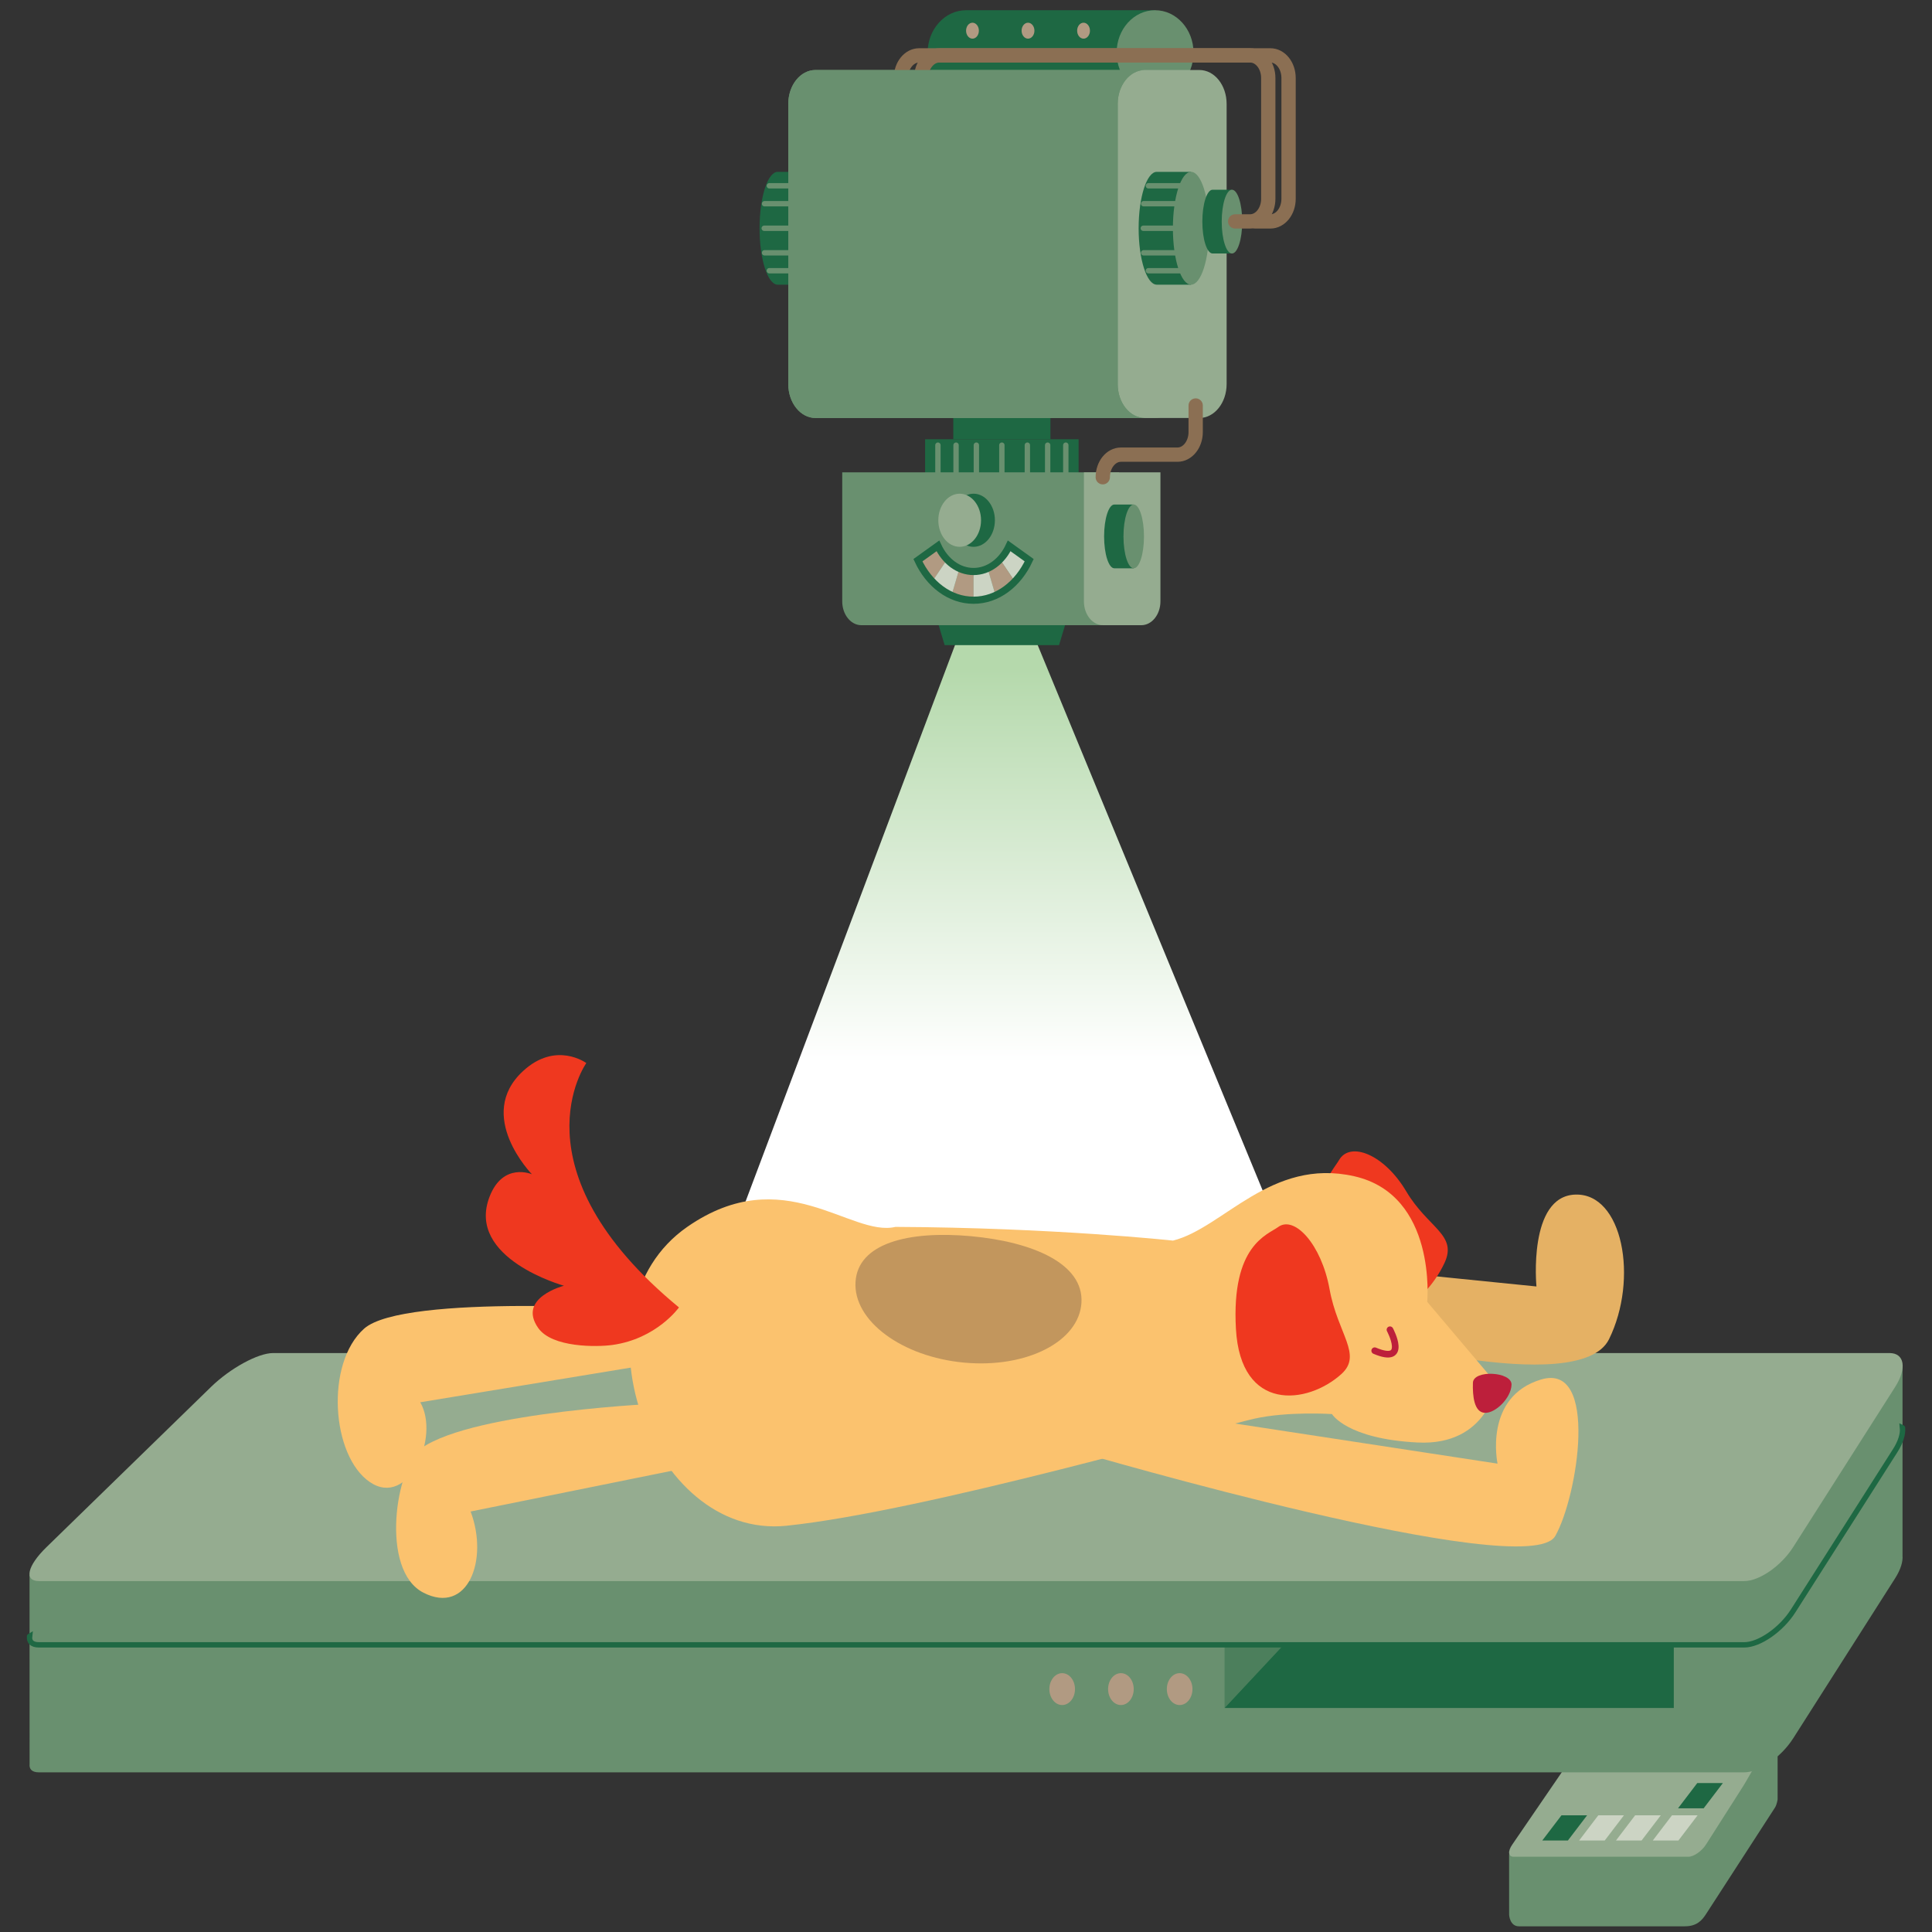 <?xml version="1.0" encoding="UTF-8" standalone="no"?>
<svg
   xmlns:dc="http://purl.org/dc/elements/1.1/"
   xmlns:cc="http://creativecommons.org/ns#"
   xmlns:rdf="http://www.w3.org/1999/02/22-rdf-syntax-ns#"
   xmlns:svg="http://www.w3.org/2000/svg"
   xmlns="http://www.w3.org/2000/svg"
   xmlns:sodipodi="http://sodipodi.sourceforge.net/DTD/sodipodi-0.dtd"
   xmlns:inkscape="http://www.inkscape.org/namespaces/inkscape"
   viewBox="0 0 720 720"
   height="720"
   width="720"
   xml:space="preserve"
   id="svg2"
   version="1.1"
   inkscape:version="0.91 r13725"
   sodipodi:docname="xraydog.svg"><rect x="0" y="0" width="720" height="720" fill="#333333" stroke="none"/><sodipodi:namedview
     pagecolor="#ffffff"
     bordercolor="#666666"
     borderopacity="1"
     objecttolerance="10"
     gridtolerance="10"
     guidetolerance="10"
     inkscape:pageopacity="0"
     inkscape:pageshadow="2"
     inkscape:window-width="1916"
     inkscape:window-height="1035"
     id="namedview40649"
     showgrid="false"
     inkscape:zoom="0.9819859"
     inkscape:cx="127.62964"
     inkscape:cy="288.72987"
     inkscape:window-x="4"
     inkscape:window-y="1"
     inkscape:window-maximized="1"
     inkscape:current-layer="g12"
     fit-margin-top="0"
     fit-margin-left="0"
     fit-margin-right="0"
     fit-margin-bottom="0" /><defs
     id="defs6"><clipPath
       id="clipPath186"
       clipPathUnits="userSpaceOnUse"><path
         id="path184"
         d="m 1092.75,375.25 175.19,374.199 58.86,-1.211 191.37,-372.988 z"
         inkscape:connector-curvature="0" /></clipPath><linearGradient
       id="linearGradient196"
       spreadMethod="pad"
       gradientTransform="matrix(-1.42e-5,325.754,325.754,1.42e-5,1305.47,429.63)"
       gradientUnits="userSpaceOnUse"
       y2="0"
       x2="1"
       y1="0"
       x1="0"><stop
         id="stop188"
         offset="0"
         style="stop-opacity:1;stop-color:#ffffff" /><stop
         id="stop190"
         offset="0.229"
         style="stop-opacity:1;stop-color:#ffffff" /><stop
         id="stop192"
         offset="0.933"
         style="stop-opacity:1;stop-color:#b5d9ac" /><stop
         id="stop194"
         offset="1"
         style="stop-opacity:1;stop-color:#b5d9ac" /></linearGradient></defs><g
     transform="matrix(1.333,0,0,-1.333,-2.808,238.213)"
     id="g10"><g
       transform="scale(0.1,0.1)"
       id="g12"><g
         id="g180"
         transform="matrix(3.852,0,0,4.791,-2189.846,-3598.403)"><g
           clip-path="url(#clipPath186)"
           id="g182"><path
             id="path198"
             style="fill:url(#linearGradient196);fill-opacity:1;fill-rule:nonzero;stroke:none"
             d="m 1092.75,375.25 175.19,374.199 58.86,-1.211 191.37,-372.988 -425.42,0"
             inkscape:connector-curvature="0" /></g></g><path
         id="path200"
         style="fill:#1e6843;fill-opacity:1;fill-rule:nonzero;stroke:none"
         d="m 2981.884,-16.525 -319.834,0 -36.941,122.517 393.716,0 -36.941,-122.517"
         inkscape:connector-curvature="0" /><path
         id="path202"
         style="fill:#1e6843;fill-opacity:1;fill-rule:nonzero;stroke:none"
         d="m 2957.809,559.046 -271.683,0 0,122.555 271.683,0 0,-122.555"
         inkscape:connector-curvature="0" /><path
         id="path204"
         style="fill:#1e6843;fill-opacity:1;fill-rule:nonzero;stroke:none"
         d="m 3036.583,436.506 -429.193,0 0,122.541 429.193,0 0,-122.541"
         inkscape:connector-curvature="0" /><path
         id="path206"
         style="fill:none;stroke:#69906f;stroke-width:14.981;stroke-linecap:round;stroke-linejoin:miter;stroke-miterlimit:4;stroke-dasharray:none;stroke-opacity:1"
         d="m 2643.253,452.978 0,89.557"
         inkscape:connector-curvature="0" /><path
         id="path208"
         style="fill:none;stroke:#69906f;stroke-width:14.981;stroke-linecap:round;stroke-linejoin:miter;stroke-miterlimit:4;stroke-dasharray:none;stroke-opacity:1"
         d="m 2693.945,452.978 0,89.557"
         inkscape:connector-curvature="0" /><path
         id="path210"
         style="fill:none;stroke:#69906f;stroke-width:14.981;stroke-linecap:round;stroke-linejoin:miter;stroke-miterlimit:4;stroke-dasharray:none;stroke-opacity:1"
         d="m 2750.686,452.978 0,89.557"
         inkscape:connector-curvature="0" /><path
         id="path212"
         style="fill:none;stroke:#69906f;stroke-width:14.981;stroke-linecap:round;stroke-linejoin:miter;stroke-miterlimit:4;stroke-dasharray:none;stroke-opacity:1"
         d="m 3000.759,452.978 0,89.557"
         inkscape:connector-curvature="0" /><path
         id="path214"
         style="fill:none;stroke:#69906f;stroke-width:14.981;stroke-linecap:round;stroke-linejoin:miter;stroke-miterlimit:4;stroke-dasharray:none;stroke-opacity:1"
         d="m 2950.028,452.978 0,89.557"
         inkscape:connector-curvature="0" /><path
         id="path216"
         style="fill:none;stroke:#69906f;stroke-width:14.981;stroke-linecap:round;stroke-linejoin:miter;stroke-miterlimit:4;stroke-dasharray:none;stroke-opacity:1"
         d="m 2893.287,452.978 0,89.557"
         inkscape:connector-curvature="0" /><path
         id="path218"
         style="fill:none;stroke:#69906f;stroke-width:14.981;stroke-linecap:round;stroke-linejoin:miter;stroke-miterlimit:4;stroke-dasharray:none;stroke-opacity:1"
         d="m 2821.986,452.978 0,89.557"
         inkscape:connector-curvature="0" /><path
         id="path220"
         style="fill:#69906f;fill-opacity:1;fill-rule:nonzero;stroke:none"
         d="m 3149.447,466.586 0,-360.876 c 0,-36.702 -23.959,-66.553 -53.427,-66.553 l -666.824,0 c -29.506,0 -53.466,29.851 -53.466,66.553 l 0,360.876 773.718,0"
         inkscape:connector-curvature="0" /><path
         id="path222"
         style="fill:#95ac90;fill-opacity:1;fill-rule:nonzero;stroke:none"
         d="m 3265.316,466.586 0,-360.876 c 0,-36.702 -23.998,-66.553 -53.505,-66.553 l -106.894,0 c -29.545,0 -53.505,29.851 -53.505,66.553 l 0,360.876 213.903,0"
         inkscape:connector-curvature="0" /><path
         id="path224"
         style="fill:#1e6843;fill-opacity:1;fill-rule:nonzero;stroke:none"
         d="m 3250.332,1758.466 -528.382,0 c -59.321,0 -107.472,-53.185 -107.472,-118.827 0,-65.595 48.15,-118.828 107.472,-118.828 l 507.543,0 20.84,237.655"
         inkscape:connector-curvature="0" /><path
         id="path226"
         style="fill:#69906f;fill-opacity:1;fill-rule:nonzero;stroke:none"
         d="m 3357.842,1639.639 c 0,-65.595 -48.112,-118.828 -107.51,-118.828 -59.36,0 -107.472,53.233 -107.472,118.828 0,65.642 48.112,118.827 107.472,118.827 59.398,0 107.51,-53.185 107.51,-118.827"
         inkscape:connector-curvature="0" /><path
         id="path228"
         style="fill:#69906f;fill-opacity:1;fill-rule:nonzero;stroke:none"
         d="m 3326.525,713.177 c 0,-52.26 -34.129,-94.746 -76.193,-94.746 l -949.332,0 c -42.064,0 -76.116,42.486 -76.116,94.746 l 0,783.437 c 0,52.37 34.052,94.727 76.116,94.727 l 949.332,0 c 42.064,0 76.193,-42.356 76.193,-94.727 l 0,-783.437"
         inkscape:connector-curvature="0" /><path
         id="path230"
         style="fill:#95ac90;fill-opacity:1;fill-rule:nonzero;stroke:none"
         d="m 3450.368,713.177 c 0,-52.26 -34.052,-94.746 -76.193,-94.746 l -152.193,0 c -42.026,0 -76.078,42.486 -76.078,94.746 l 0,783.437 c 0,52.37 34.052,94.727 76.078,94.727 l 152.193,0 c 42.141,0 76.193,-42.356 76.193,-94.727 l 0,-783.437"
         inkscape:connector-curvature="0" /><path
         id="path232"
         style="fill:#69906f;fill-opacity:1;fill-rule:nonzero;stroke:none"
         d="m 4990.793,-3243.463 0,192.538 -750.683,-346.482 0.078,-165.342 c -0.617,-5.334 2.426,-35.655 27.349,-35.655 0,0 446.758,0 463.553,0 32.781,0 47.611,15.385 59.745,34.457 l 192.486,297.293 c 5.739,8.965 7.473,23.19 7.473,23.19"
         inkscape:connector-curvature="0" /><path
         id="path234"
         style="fill:#95ac90;fill-opacity:1;fill-rule:nonzero;stroke:none"
         d="m 4894.646,-3206.367 c 12.095,18.979 98.227,168.71 82.934,168.71 l -472.759,0 c -15.37,0 -38.559,-15.438 -52.002,-34.455 l -203.541,-297.313 c -13.443,-19.016 -11.864,-34.495 3.428,-34.495 l 488.475,0 c 15.293,0 37.519,15.479 49.653,34.495 l 103.812,163.058"
         inkscape:connector-curvature="0" /><path
         id="path236"
         style="fill:none;stroke:#8b6f53;stroke-width:39.954;stroke-linecap:round;stroke-linejoin:miter;stroke-miterlimit:4;stroke-dasharray:none;stroke-opacity:1"
         d="m 3104.109,452.83 c 0,34.867 22.727,63.127 50.731,63.127 l 158.164,0 c 28.081,0 50.847,28.303 50.847,63.17 l 0,74.248"
         inkscape:connector-curvature="0" /><path
         id="path238"
         style="fill:#1e6843;fill-opacity:1;fill-rule:nonzero;stroke:none"
         d="m 2291.139,1306.586 -95.8,0 c -28.043,0 -50.731,-70.626 -50.731,-157.691 0,-87.089 22.688,-157.724 50.731,-157.724 l 95.8,0 0,315.415"
         inkscape:connector-curvature="0" /><path
         id="path240"
         style="fill:#1e6843;fill-opacity:1;fill-rule:nonzero;stroke:none"
         d="m 3190.664,376.522 -54.198,0 c -15.793,0 -28.621,-39.865 -28.621,-89.149 0,-49.184 12.827,-89.145 28.621,-89.145 l 54.198,0 0,178.294"
         inkscape:connector-curvature="0" /><path
         id="path242"
         style="fill:#69906f;fill-opacity:1;fill-rule:nonzero;stroke:none"
         d="m 3219.323,287.372 c 0,-49.184 -12.866,-89.145 -28.659,-89.145 -15.793,0 -28.659,39.96 -28.659,89.145 0,49.284 12.866,89.149 28.659,89.149 15.793,0 28.659,-39.865 28.659,-89.149"
         inkscape:connector-curvature="0" /><path
         id="path244"
         style="fill:#1e6843;fill-opacity:1;fill-rule:nonzero;stroke:none"
         d="m 3350.908,1306.586 -95.8,0 c -28.004,0 -50.731,-70.626 -50.731,-157.691 0,-87.089 22.727,-157.724 50.731,-157.724 l 95.8,0 0,315.415"
         inkscape:connector-curvature="0" /><path
         id="path246"
         style="fill:#69906f;fill-opacity:1;fill-rule:nonzero;stroke:none"
         d="m 3401.601,1148.896 c 0,-87.089 -22.688,-157.724 -50.693,-157.724 -28.004,0 -50.731,70.635 -50.731,157.724 0,87.065 22.727,157.691 50.731,157.691 28.004,0 50.693,-70.626 50.693,-157.691"
         inkscape:connector-curvature="0" /><path
         id="path248"
         style="fill:none;stroke:#69906f;stroke-width:14.981;stroke-linecap:round;stroke-linejoin:miter;stroke-miterlimit:4;stroke-dasharray:none;stroke-opacity:1"
         d="m 3327.449,1267.632 -95.8,0"
         inkscape:connector-curvature="0" /><path
         id="path250"
         style="fill:none;stroke:#69906f;stroke-width:14.981;stroke-linecap:round;stroke-linejoin:miter;stroke-miterlimit:4;stroke-dasharray:none;stroke-opacity:1"
         d="m 3314.044,1217.514 -95.8,0"
         inkscape:connector-curvature="0" /><path
         id="path252"
         style="fill:none;stroke:#69906f;stroke-width:14.981;stroke-linecap:round;stroke-linejoin:miter;stroke-miterlimit:4;stroke-dasharray:none;stroke-opacity:1"
         d="m 3327.449,1030.178 -95.8,0"
         inkscape:connector-curvature="0" /><path
         id="path254"
         style="fill:none;stroke:#69906f;stroke-width:14.981;stroke-linecap:round;stroke-linejoin:miter;stroke-miterlimit:4;stroke-dasharray:none;stroke-opacity:1"
         d="m 3314.044,1080.282 -95.8,0"
         inkscape:connector-curvature="0" /><path
         id="path256"
         style="fill:none;stroke:#69906f;stroke-width:14.981;stroke-linecap:round;stroke-linejoin:miter;stroke-miterlimit:4;stroke-dasharray:none;stroke-opacity:1"
         d="m 3313.158,1148.896 -95.761,0"
         inkscape:connector-curvature="0" /><path
         id="path258"
         style="fill:none;stroke:#69906f;stroke-width:14.981;stroke-linecap:round;stroke-linejoin:miter;stroke-miterlimit:4;stroke-dasharray:none;stroke-opacity:1"
         d="m 2267.719,1267.632 -95.8,0"
         inkscape:connector-curvature="0" /><path
         id="path260"
         style="fill:none;stroke:#69906f;stroke-width:14.981;stroke-linecap:round;stroke-linejoin:miter;stroke-miterlimit:4;stroke-dasharray:none;stroke-opacity:1"
         d="m 2254.275,1217.514 -95.761,0"
         inkscape:connector-curvature="0" /><path
         id="path262"
         style="fill:none;stroke:#69906f;stroke-width:14.981;stroke-linecap:round;stroke-linejoin:miter;stroke-miterlimit:4;stroke-dasharray:none;stroke-opacity:1"
         d="m 2267.719,1030.178 -95.8,0"
         inkscape:connector-curvature="0" /><path
         id="path264"
         style="fill:none;stroke:#69906f;stroke-width:14.981;stroke-linecap:round;stroke-linejoin:miter;stroke-miterlimit:4;stroke-dasharray:none;stroke-opacity:1"
         d="m 2254.275,1080.282 -95.761,0"
         inkscape:connector-curvature="0" /><path
         id="path266"
         style="fill:none;stroke:#69906f;stroke-width:14.981;stroke-linecap:round;stroke-linejoin:miter;stroke-miterlimit:4;stroke-dasharray:none;stroke-opacity:1"
         d="m 2253.389,1148.896 -95.838,0"
         inkscape:connector-curvature="0" /><path
         id="path268"
         style="fill:#b19a82;fill-opacity:1;fill-rule:nonzero;stroke:none"
         d="m 2757.735,1701.257 c 0,-12.314 -7.974,-22.28 -17.874,-22.28 -9.861,0 -17.912,9.966 -17.912,22.28 0,12.314 8.051,22.28 17.912,22.28 9.9,0 17.874,-9.966 17.874,-22.28"
         inkscape:connector-curvature="0" /><path
         id="path270"
         style="fill:#b19a82;fill-opacity:1;fill-rule:nonzero;stroke:none"
         d="m 2913.048,1701.257 c 0,-12.314 -8.051,-22.28 -17.912,-22.28 -9.9,0 -17.95,9.966 -17.95,22.28 0,12.314 8.051,22.28 17.95,22.28 9.861,0 17.912,-9.966 17.912,-22.28"
         inkscape:connector-curvature="0" /><path
         id="path272"
         style="fill:#b19a82;fill-opacity:1;fill-rule:nonzero;stroke:none"
         d="m 3068.285,1701.257 c 0,-12.314 -8.051,-22.28 -17.912,-22.28 -9.938,0 -17.912,9.966 -17.912,22.28 0,12.314 7.974,22.28 17.912,22.28 9.861,0 17.912,-9.966 17.912,-22.28"
         inkscape:connector-curvature="0" /><path
         id="path274"
         style="fill:#1e6843;fill-opacity:1;fill-rule:nonzero;stroke:none"
         d="m 2802.534,332.536 c 0,-40.991 -26.733,-74.267 -59.668,-74.267 -32.973,0 -59.668,33.277 -59.668,74.267 0,40.991 26.695,74.248 59.668,74.248 32.935,0 59.668,-33.257 59.668,-74.248"
         inkscape:connector-curvature="0" /><path
         id="path276"
         style="fill:#95ac90;fill-opacity:1;fill-rule:nonzero;stroke:none"
         d="m 2763.782,332.536 c 0,-40.991 -26.733,-74.267 -59.745,-74.267 -32.973,0 -59.706,33.277 -59.706,74.267 0,40.991 26.733,74.248 59.706,74.248 33.012,0 59.745,-33.257 59.745,-74.248"
         inkscape:connector-curvature="0" /><path
         id="path278"
         style="fill:#ccd4c4;fill-opacity:1;fill-rule:nonzero;stroke:none"
         d="m 2898.411,220.857 -55.893,40.09 c -6.741,-14.508 -15.562,-27.215 -25.77,-37.9 l 41.371,-61.374 c 15.947,16.712 29.776,36.554 40.292,59.184"
         inkscape:connector-curvature="0" /><path
         id="path280"
         style="fill:#b19a82;fill-opacity:1;fill-rule:nonzero;stroke:none"
         d="m 2643.176,260.947 -55.854,-40.09 c 10.477,-22.63 24.306,-42.471 40.292,-59.126 l 41.371,61.316 c -10.246,10.742 -19.029,23.43 -25.809,37.9"
         inkscape:connector-curvature="0" /><path
         id="path282"
         style="fill:#b19a82;fill-opacity:1;fill-rule:nonzero;stroke:none"
         d="m 2703.537,198.132 -22.034,-75.221 c 19.183,-8.778 39.714,-13.943 61.363,-13.943 l 0,80.314 c -13.867,0 -27.003,3.291 -39.329,8.85"
         inkscape:connector-curvature="0" /><path
         id="path284"
         style="fill:#b19a82;fill-opacity:1;fill-rule:nonzero;stroke:none"
         d="m 2816.748,223.047 c -10.208,-10.69 -21.841,-19.113 -34.553,-24.916 l 21.995,-75.278 c 19.876,9.022 38.019,22.146 53.928,38.82 l -41.371,61.374"
         inkscape:connector-curvature="0" /><path
         id="path286"
         style="fill:#ccd4c4;fill-opacity:1;fill-rule:nonzero;stroke:none"
         d="m 2742.866,189.282 0,0 0,-80.314 c 21.61,0 42.18,5.165 61.324,13.886 l -21.995,75.278 c -12.326,-5.558 -25.5,-8.85 -39.329,-8.85"
         inkscape:connector-curvature="0" /><path
         id="path288"
         style="fill:#ccd4c4;fill-opacity:1;fill-rule:nonzero;stroke:none"
         d="m 2668.984,223.047 -41.371,-61.316 c 15.832,-16.679 34.013,-29.855 53.89,-38.82 l 22.034,75.221 c -12.75,5.802 -24.383,14.226 -34.553,24.916"
         inkscape:connector-curvature="0" /><path
         id="path290"
         style="fill:#69906f;fill-opacity:1;fill-rule:nonzero;stroke:none"
         d="m 5339.902,-2561.34 0.117,0 0,528.969 -5236.376,-583.021 0.154,-528.929 c -1.687,-14.617 6.664,-23.62 25.97,-23.62 l 4767.845,0 c 42.064,0 103.157,42.412 136.516,94.723 l 285.319,447.999 c 15.755,24.729 22.188,47.057 20.454,63.879"
         inkscape:connector-curvature="0" /><path
         id="path292"
         style="fill:#95ac90;fill-opacity:1;fill-rule:nonzero;stroke:none"
         d="m 5319.448,-2090.448 c 33.32,52.275 26.232,94.722 -15.832,94.722 l -4519.097,0 c -42.114,0 -119.802,-42.447 -173.522,-94.722 L 150.907,-2538.485 c -53.763,-52.332 -63.289,-94.727 -21.14,-94.727 l 4767.845,0 c 42.064,0 103.157,42.395 136.516,94.727 l 285.319,448.037"
         inkscape:connector-curvature="0" /><path
         id="path294"
         style="fill:#fbc26e;fill-opacity:1;fill-rule:nonzero;stroke:none"
         d="m 1834.173,-1874.872 c 0,0 -684.07,46.381 -795.239,-52.706 -108.866,-96.936 -91.709,-355.726 16.356,-428.982 108.038,-73.223 196.561,126.542 140.707,223.233 l 677.775,111.588 -39.599,146.867"
         inkscape:connector-curvature="0" /><path
         id="path296"
         style="fill:#e5b164;fill-opacity:1;fill-rule:nonzero;stroke:none"
         d="m 3782.374,-1940.232 c 0,0 654.189,-185.572 737.124,-16.732 82.973,168.86 38.135,408.958 -94.529,404.258 -132.587,-4.643 -108.396,-256.864 -108.396,-256.864 l -554.538,55.926 20.339,-186.588"
         inkscape:connector-curvature="0" /><path
         id="path298"
         style="fill:#ef381f;fill-opacity:1;fill-rule:nonzero;stroke:none"
         d="m 3764.731,-1456.11 c 30.893,53.233 126.308,16.099 187.671,-87.386 61.401,-103.538 144.335,-121.228 106.855,-200.866 -59.013,-125.473 -223.109,-239.327 -310.743,-31.422 -87.557,207.848 -4.314,284.228 16.217,319.675"
         inkscape:connector-curvature="0" /><path
         id="path300"
         style="fill:#fbc26e;fill-opacity:1;fill-rule:nonzero;stroke:none"
         d="m 1942.415,-1643.01 c 269.257,187.086 456.773,-29.669 582.157,0 440.864,-2.022 775.914,-38.331 775.914,-38.331 140.445,35.073 273.455,232.269 506.118,180.052 232.547,-52.313 204.62,-351.313 204.62,-351.313 l 194.258,-229.649 c 0,0 -23.806,-173.69 -221.684,-163.527 -197.917,10.105 -238.903,79.49 -238.903,79.49 0,0 -123.149,8.141 -217.331,-12.989 -96.185,-21.561 -921.828,-259.264 -1307.532,-299.225 -385.703,-39.865 -608.967,605.297 -277.615,835.492"
         inkscape:connector-curvature="0" /><path
         id="path302"
         style="fill:#bd1f3b;fill-opacity:1;fill-rule:nonzero;stroke:none"
         d="m 4138.956,-2078.81 c -1.194,-37.167 3.351,-82.537 33.127,-84.07 29.853,-1.5 73.612,41.379 74.845,78.57 1.232,37.038 -106.74,42.543 -107.972,5.501"
         inkscape:connector-curvature="0" /><path
         id="path304"
         style="fill:#ef381f;fill-opacity:1;fill-rule:nonzero;stroke:none"
         d="m 3594.51,-1643.35 c 45.415,33.296 120.915,-48.398 143.68,-173.78 22.688,-125.497 92.988,-183.234 32.935,-237.382 -94.606,-85.422 -281.66,-107.659 -294.719,126.446 -13.059,234.162 87.826,262.518 118.103,284.716"
         inkscape:connector-curvature="0" /><path
         id="path306"
         style="fill:none;stroke:#bd1f3b;stroke-width:18.602;stroke-linecap:round;stroke-linejoin:round;stroke-miterlimit:4;stroke-dasharray:none;stroke-opacity:1"
         d="m 3907.064,-1930.553 c 0,0 53.235,-99.235 -42.681,-58.638"
         inkscape:connector-curvature="0" /><path
         id="path308"
         style="fill:#c2965d;fill-opacity:1;fill-rule:nonzero;stroke:none"
         d="m 2412.863,-1797.107 c -6.433,-108.478 129.736,-209.438 304.194,-225.403 174.42,-15.946 321.028,59.088 327.461,167.571 6.433,108.425 -134.551,169.947 -309.01,185.951 -174.42,15.965 -316.251,-19.693 -322.646,-128.118"
         inkscape:connector-curvature="0" /><path
         id="path310"
         style="fill:#ef381f;fill-opacity:1;fill-rule:nonzero;stroke:none"
         d="m 1660.223,-1185.002 c 0,0 -210.929,-295.737 259.041,-683.172 0,0 -62.172,-87.87 -186.477,-104.98 -42.719,-5.841 -167.991,-7.858 -206.962,47.392 -59.587,84.521 71.802,118.253 71.802,118.253 0,0 -274.83,76.045 -207.844,249.001 37.815,97.606 118.419,62.629 118.419,62.629 0,0 -159.978,163.92 -24.857,288.497 92.087,85.01 176.877,22.381 176.877,22.381"
         inkscape:connector-curvature="0" /><path
         id="path312"
         style="fill:#fbc26e;fill-opacity:1;fill-rule:nonzero;stroke:none"
         d="m 1877.085,-2136.062 c 0,0 -527.431,-21.652 -676.847,-124.855 -72.676,-50.276 -118.269,-342.123 4.861,-404.876 123.219,-62.777 182.971,90.941 131.689,227.066 l 582.322,117.821 -42.026,184.844"
         inkscape:connector-curvature="0" /><path
         id="path314"
         style="fill:#fbc26e;fill-opacity:1;fill-rule:nonzero;stroke:none"
         d="m 3189.123,-2149.239 1018.668,-155.626 c 0,0 -40.023,186.919 121.955,235.264 162.016,48.346 102.271,-327.255 39.368,-437.649 -75.731,-133.053 -1325.097,233.06 -1325.097,233.06 l 145.106,124.951"
         inkscape:connector-curvature="0" /><path
         id="path316"
         style="fill:#4c7f5c;fill-opacity:1;fill-rule:nonzero;stroke:none"
         d="m 3444.628,-2811.468 0,-176.55 164.944,176.55 z"
         inkscape:connector-curvature="0" /><path
         id="path318"
         style="fill:#1e6843;fill-opacity:1;fill-rule:nonzero;stroke:none"
         d="m 3609.572,-2811.468 -164.944,-176.55 1255.953,0 0,176.55 -1091.009,0"
         inkscape:connector-curvature="0" /><path
         id="path320"
         style="fill:#b19a82;fill-opacity:1;fill-rule:nonzero;stroke:none"
         d="m 3354.876,-2935.221 c 0,-24.628 -16.101,-44.565 -35.824,-44.565 -19.799,0 -35.824,19.937 -35.824,44.565 0,24.633 16.024,44.565 35.824,44.565 19.722,0 35.824,-19.932 35.824,-44.565"
         inkscape:connector-curvature="0" /><path
         id="path322"
         style="fill:#b19a82;fill-opacity:1;fill-rule:nonzero;stroke:none"
         d="m 3190.664,-2935.221 c 0,-24.628 -16.024,-44.565 -35.824,-44.565 -19.838,0 -35.824,19.937 -35.824,44.565 0,24.633 15.986,44.565 35.824,44.565 19.799,0 35.824,-19.932 35.824,-44.565"
         inkscape:connector-curvature="0" /><path
         id="path324"
         style="fill:#b19a82;fill-opacity:1;fill-rule:nonzero;stroke:none"
         d="m 3026.452,-2935.221 c 0,-24.628 -16.024,-44.565 -35.862,-44.565 -19.684,0 -35.785,19.937 -35.785,44.565 0,24.633 16.101,44.565 35.785,44.565 19.838,0 35.862,-19.932 35.862,-44.565"
         inkscape:connector-curvature="0" /><path
         id="path326"
         style="fill:#1e6843;fill-opacity:1;fill-rule:nonzero;stroke:none"
         d="m 4458.212,-3288.008 -71.648,0 -53.736,-70.543 71.609,0 53.774,70.543"
         inkscape:connector-curvature="0" /><path
         id="path328"
         style="fill:#ccd4c4;fill-opacity:1;fill-rule:nonzero;stroke:none"
         d="m 4561.215,-3288.008 -71.686,0 -53.697,-70.543 71.609,0 53.774,70.543"
         inkscape:connector-curvature="0" /><path
         id="path330"
         style="fill:#ccd4c4;fill-opacity:1;fill-rule:nonzero;stroke:none"
         d="m 4664.218,-3288.008 -71.686,0 -53.697,-70.543 71.609,0 53.774,70.543"
         inkscape:connector-curvature="0" /><path
         id="path332"
         style="fill:#ccd4c4;fill-opacity:1;fill-rule:nonzero;stroke:none"
         d="m 4767.183,-3288.008 -71.648,0 -53.736,-70.543 71.648,0 53.736,70.543"
         inkscape:connector-curvature="0" /><path
         id="path334"
         style="fill:#1e6843;fill-opacity:1;fill-rule:nonzero;stroke:none"
         d="m 4837.752,-3197.944 -71.609,0 -53.736,-70.524 71.648,0 53.697,70.524"
         inkscape:connector-curvature="0" /><path
         id="path336"
         style="fill:none;stroke:#8b6f53;stroke-width:39.954;stroke-linecap:round;stroke-linejoin:miter;stroke-miterlimit:4;stroke-dasharray:none;stroke-opacity:1"
         d="m 2596.566,1569.061 c 0,34.882 22.727,63.151 50.77,63.151 l 925.449,0 c 28.043,0 50.77,-28.269 50.77,-63.151 l 0,-337.844 c 0,-34.93 -22.727,-63.175 -50.77,-63.175 l -41.794,0"
         inkscape:connector-curvature="0" /><path
         id="path338"
         style="fill:#1e6843;fill-opacity:1;fill-rule:nonzero;stroke:none"
         d="m 3465.314,1256.612 -54.198,0 c -15.793,0 -28.621,-39.913 -28.621,-89.169 0,-49.203 12.827,-89.106 28.621,-89.106 l 54.198,0 0,178.275"
         inkscape:connector-curvature="0" /><path
         id="path340"
         style="fill:#69906f;fill-opacity:1;fill-rule:nonzero;stroke:none"
         d="m 3493.973,1167.443 c 0,-49.203 -12.866,-89.106 -28.659,-89.106 -15.87,0 -28.659,39.903 -28.659,89.106 0,49.256 12.789,89.169 28.659,89.169 15.793,0 28.659,-39.913 28.659,-89.169"
         inkscape:connector-curvature="0" /><path
         id="path342"
         style="fill:none;stroke:#8b6f53;stroke-width:39.954;stroke-linecap:round;stroke-linejoin:miter;stroke-miterlimit:4;stroke-dasharray:none;stroke-opacity:1"
         d="m 2539.864,1569.061 c 0,34.882 22.765,63.151 50.77,63.151 l 925.372,0 c 28.043,0 50.808,-28.269 50.808,-63.151 l 0,-337.844 c 0,-34.93 -22.766,-63.175 -50.808,-63.175 l -41.756,0"
         inkscape:connector-curvature="0" /><path
         id="path344"
         style="fill:#69906f;fill-opacity:1;fill-rule:nonzero;stroke:none"
         d="m 3145.903,713.177 0,783.437 c 0,52.37 34.052,94.727 76.078,94.727 l -920.981,0 c -42.064,0 -76.116,-42.356 -76.116,-94.727 l 0,-783.437 c 0,-52.26 34.052,-94.746 76.116,-94.746 l 920.981,0 c -42.026,0 -76.078,42.486 -76.078,94.746"
         inkscape:connector-curvature="0" /><path
         id="path346"
         style="fill:none;stroke:#1e6843;stroke-width:19.977;stroke-linecap:butt;stroke-linejoin:miter;stroke-miterlimit:4;stroke-dasharray:none;stroke-opacity:1"
         d="m 2842.518,260.947 c -19.876,-42.787 -57.048,-71.665 -99.652,-71.665 -42.642,0 -79.775,28.878 -99.69,71.665 l -55.854,-40.09 c 31.047,-66.86 88.982,-111.89 155.545,-111.89 66.525,0 124.459,45.03 155.545,111.89 z"
         inkscape:connector-curvature="0" /><path
         id="path348"
         style="fill:none;stroke:#1e6843;stroke-width:14.981;stroke-linecap:round;stroke-linejoin:miter;stroke-miterlimit:4;stroke-dasharray:none;stroke-opacity:1"
         d="m 103.643,-2787.884 0.154,0.096 c -1.687,-14.714 6.664,-23.679 25.97,-23.679 l 4767.845,0 c 42.064,0 103.157,42.414 136.516,94.746 l 285.319,448.037 c 15.755,24.724 22.188,46.956 20.454,63.879 l 0.117,-0.057"
         inkscape:connector-curvature="0" /></g></g></svg>